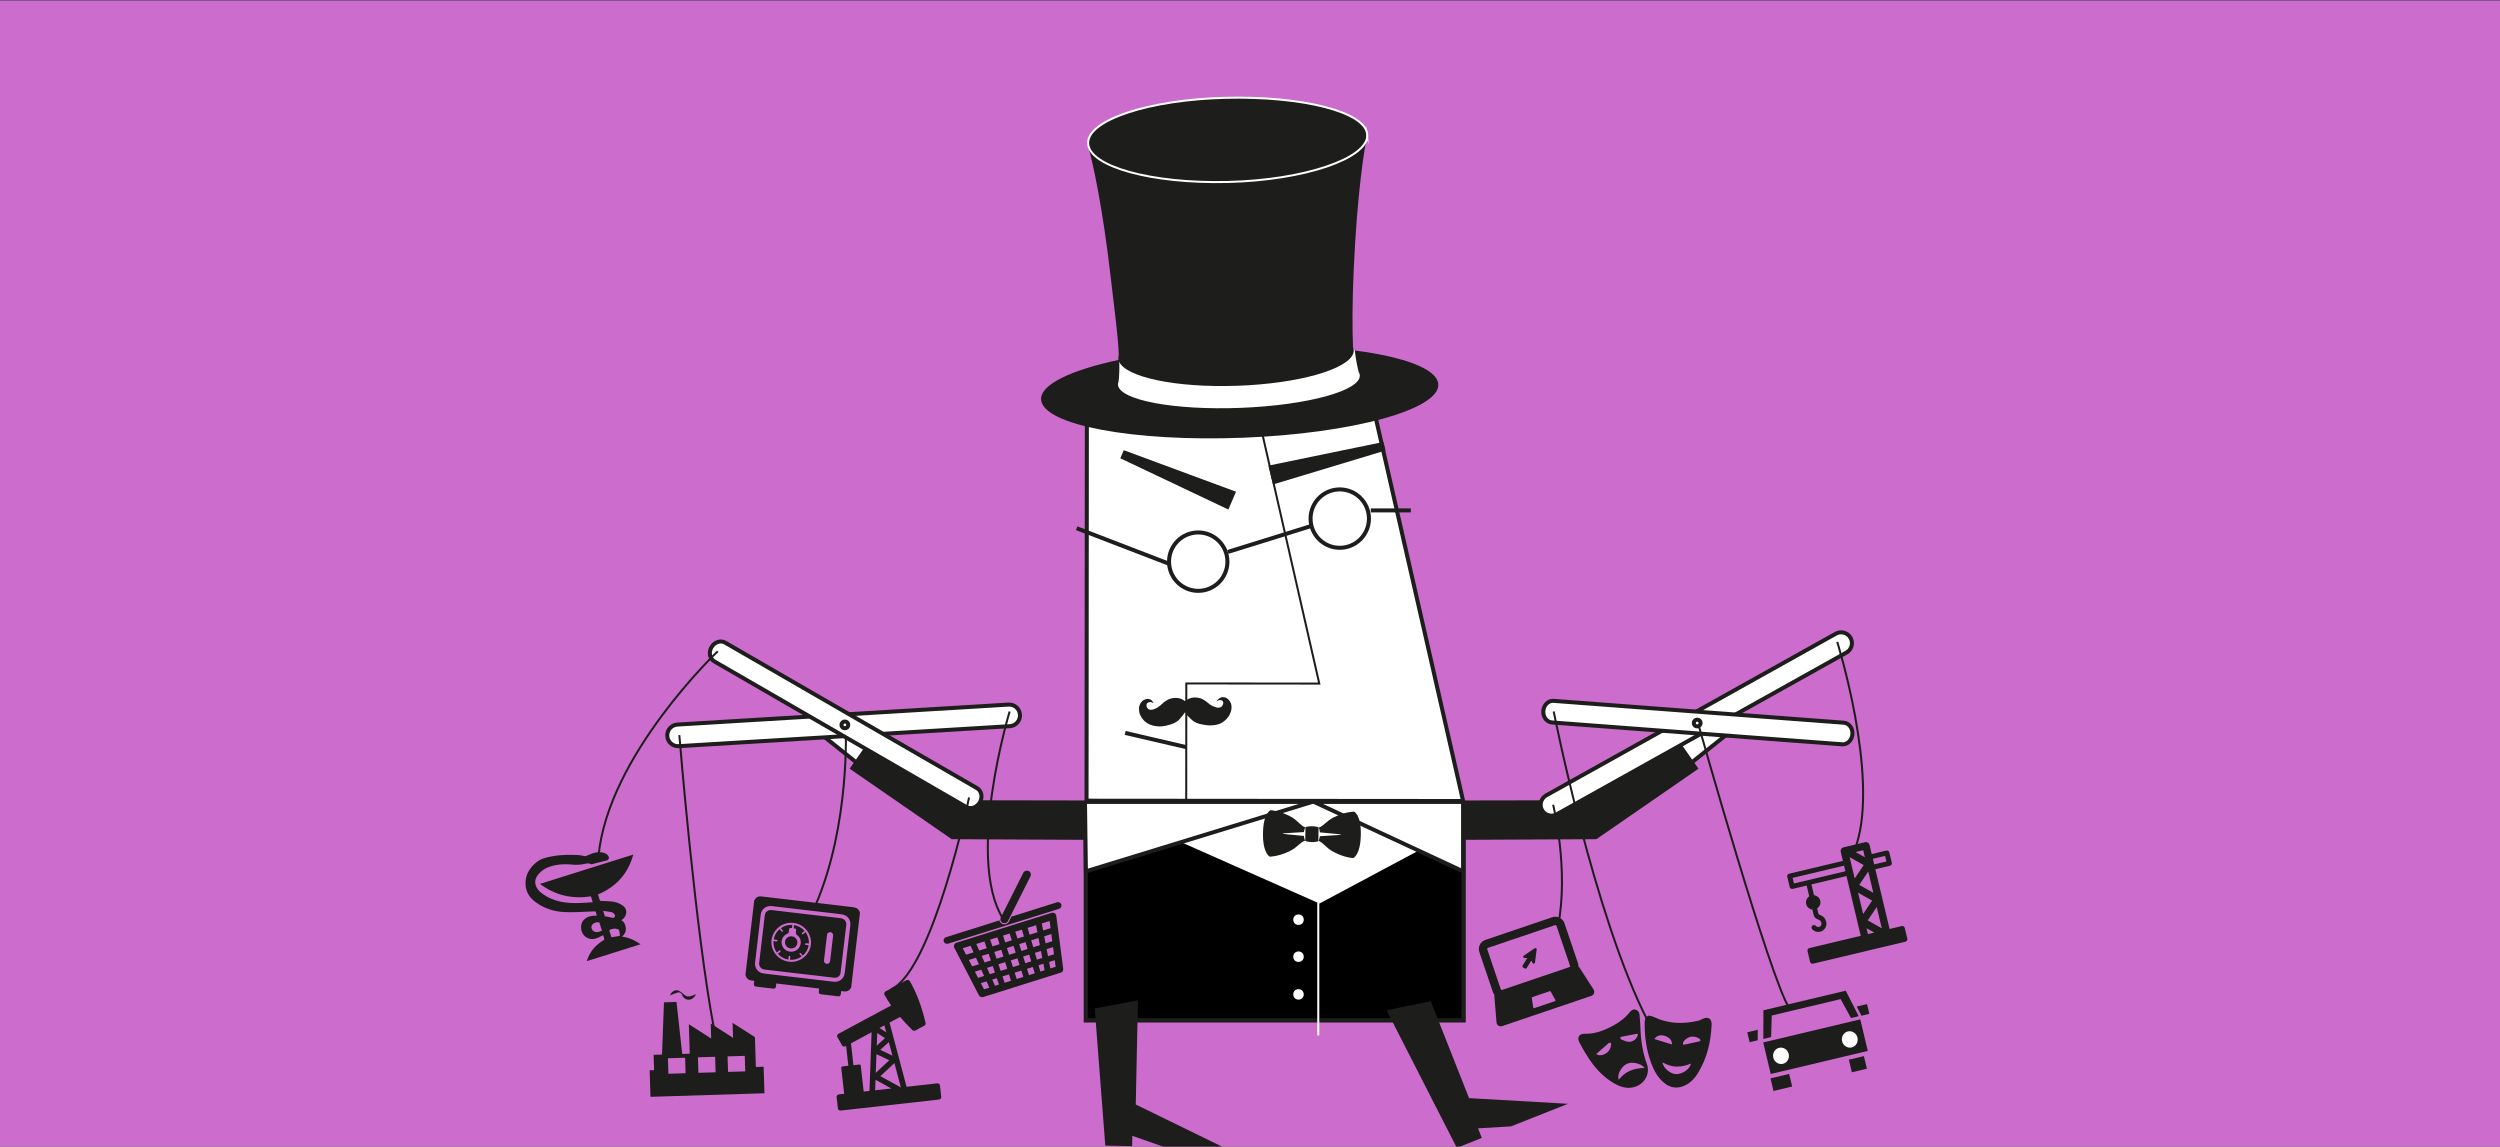 <?xml version="1.0" encoding="UTF-8"?>
<svg id="_Слой_1" data-name="Слой 1" xmlns="http://www.w3.org/2000/svg" xmlns:xlink="http://www.w3.org/1999/xlink" viewBox="0 0 1595.91 731.95">
  <rect x="0" y="0" width="1595.91" height="731.95" fill="#333333" stroke="none"/>
  <defs>
    <style>
      .cls-1, .cls-2, .cls-3 {
        fill: #fff;
      }

      .cls-2 {
        stroke-width: 2.57px;
      }

      .cls-2, .cls-4, .cls-5, .cls-6, .cls-3, .cls-7 {
        stroke-miterlimit: 10;
      }

      .cls-2, .cls-6, .cls-3, .cls-7 {
        stroke: #1d1d1b;
      }

      .cls-4, .cls-5 {
        stroke: #fff;
      }

      .cls-4, .cls-5, .cls-7 {
        stroke-width: 1.29px;
      }

      .cls-4, .cls-8 {
        fill: #1d1d1b;
      }

      .cls-9 {
        fill: #cc6ccc;
      }

      .cls-5, .cls-10, .cls-7 {
        fill: none;
      }

      .cls-11 {
        clip-path: url(#clippath);
      }

      .cls-6, .cls-3 {
        stroke-width: 2.62px;
      }
    </style>
    <clipPath id="clippath">
      <rect class="cls-10" x="340.26" y="540.5" width="71.83" height="70.87" transform="translate(-155.34 139.25) rotate(-17.44)"/>
    </clipPath>
  </defs>
  <rect class="cls-9" x="0" y=".3" width="1595.91" height="732.21"/>
  <polyline class="cls-2" points="558.64 476.38 533.8 456.56 525.13 469.51 548.95 488.52"/>
  <polygon class="cls-8" points="695.34 510.99 615.7 510.85 556.44 470.55 542.38 490.7 607.55 535.71 694.96 536.13 695.34 510.99"/>
  <polyline class="cls-2" points="1067.98 476.37 1092.82 456.56 1101.5 469.51 1077.67 488.52"/>
  <path class="cls-7" d="M539.84,463.52s3.14,62.52-19.31,114.53"/>
  <polygon class="cls-8" points="931.28 510.99 1010.92 510.85 1070.18 470.55 1084.24 490.7 1019.07 535.71 931.66 536.13 931.28 510.99"/>
  <polyline class="cls-3" points="934.24 511.92 934.24 651.3 693.19 651.3 693.19 511.92"/>
  <polyline class="cls-6" points="934.24 511.92 934.24 651.3 693.19 651.3 693.19 511.92"/>
  <polygon class="cls-8" points="885.13 644.89 913.35 639.13 937.79 701.01 1000.97 704.62 964.78 718.95 964.57 719.03 943.51 720.29 945.93 726.41 929.99 732.73 885.13 644.89"/>
  <polygon class="cls-8" points="698.84 643.8 726.41 638.56 725.03 705.08 781.9 732.84 742.98 732.06 742.75 732.06 722.85 725.07 722.72 731.66 705.58 731.32 698.84 643.8"/>
  <g>
    <circle class="cls-1" cx="828.92" cy="610.72" r="3.34"/>
    <circle class="cls-1" cx="828.92" cy="587.1" r="3.34"/>
    <circle class="cls-1" cx="828.92" cy="634.78" r="3.34"/>
  </g>
  <polygon class="cls-2" points="934 511.34 693.61 511.14 693.83 248.51 874.1 248.66 934 511.34"/>
  <polyline class="cls-7" points="799.37 248.6 842.18 436.37 757.3 436.29 757.24 511.19"/>
  <line class="cls-2" x1="757.33" y1="476.96" x2="718.26" y2="467.88"/>
  <circle class="cls-2" cx="764.91" cy="358.54" r="18.64"/>
  <polygon class="cls-1" points="755.31 538.21 842.29 576.77 918.55 536.07 838.86 512.07 742.03 526.64 755.31 538.21"/>
  <circle class="cls-2" cx="855.25" cy="331.06" r="18.64"/>
  <line class="cls-2" x1="783.85" y1="352.32" x2="836.63" y2="335.9"/>
  <line class="cls-2" x1="746.27" y1="359.89" x2="687.31" y2="337.2"/>
  <path class="cls-1" d="M707.36,245.09l4.21-9.55c3.22-7.3,10.23-12.21,18.19-12.72l117.74-7.68c7.87-.51,15.25,3.83,18.62,10.96l6.2,13.12h0c-6.33,9.41-16.28,15.77-27.48,17.57l-50.16,8.09c-30.57,4.93-61.86-2.16-87.32-19.78h0Z"/>
  <path class="cls-2" d="M692.6,511.92h241.38s0,44.31,0,44.31l-95.65-44.53-145.13,44.53-.59-44.31Z"/>
  <line class="cls-2" x1="875.07" y1="325.81" x2="900.64" y2="325.83"/>
  <polygon class="cls-8" points="717.38 287.39 789.03 313.9 784.15 325.27 715.16 292.55 717.38 287.39"/>
  <polygon class="cls-8" points="884.46 287.57 812.66 309.26 809.71 297.24 883.12 282.12 884.46 287.57"/>
  <g>
    <path class="cls-8" d="M833.37,528.02l-.15,8.81s1.7,.69,4.27,.74c2.57,.04,4.1-.59,4.1-.59l.15-8.81s-1.5-.69-4.07-.74c-2.57-.04-4.29,.59-4.29,.59"/>
    <path class="cls-8" d="M864.35,518.12s-5.56-.02-13,3.67c-4.69,2.34-5.89,5.13-9.51,6.59,.11,.24,.29,.63,.45,1.16,.15,.52,.25,1.15,.31,1.82h.07c1.14,.05,2.36,.24,3.57,.34,4.86,.39,9.73,.98,9.73,.98v.23s-4.88,.44-9.76,.66c-1.22,.07-2.44,.21-3.58,.22-.03,0-.05,0-.07,0-.09,.66-.2,1.3-.37,1.81-.18,.53-.37,.92-.49,1.15,3.57,1.58,4.67,4.42,9.28,6.91,7.3,3.95,12.86,4.12,12.86,4.12,0,0,4.65-1.85,4.87-14.91,.22-13.06-4.37-14.75-4.37-14.75"/>
    <path class="cls-8" d="M828.73,531.4c1.22-.07,2.44-.21,3.58-.22h.07c.09-.66,.2-1.29,.38-1.81,.18-.52,.37-.91,.49-1.14-3.57-1.58-4.67-4.42-9.28-6.91-7.3-3.95-12.86-4.12-12.86-4.12,0,0-4.65,1.53-4.87,14.59-.22,13.06,4.36,15.07,4.36,15.07,0,0,5.56,.01,13-3.68,4.69-2.34,5.89-5.13,9.51-6.59-.11-.23-.29-.63-.45-1.16-.15-.52-.25-1.15-.31-1.82-.02,0-.05,0-.07,0-1.14-.05-2.36-.24-3.57-.34-4.86-.39-9.73-.99-9.73-.99v-.24s4.88-.43,9.76-.65"/>
  </g>
  <path class="cls-8" d="M756.53,454.64c-.54,.73-1.05,1.48-1.61,2.18-.72,.89-1.47,1.76-2.24,2.61-.51,.57-1.14,1.01-1.79,1.41-1.09,.67-2.25,1.21-3.47,1.59-1.07,.33-2.15,.63-3.25,.88-.72,.17-1.47,.26-2.21,.33-.65,.07-1.3,.12-1.95,.1-.77-.03-1.54-.13-2.31-.23-1.13-.14-2.23-.44-3.3-.84-1-.38-1.95-.87-2.8-1.54-.41-.32-.83-.65-1.2-1.01-.69-.67-1.28-1.44-1.78-2.26-.45-.75-.83-1.54-1.14-2.35-.13-.34-.21-.71-.25-1.07-.08-.67-.14-1.35-.15-2.03-.02-.9,.18-1.76,.53-2.59,.29-.67,.65-1.3,1.17-1.82,.32-.32,.61-.68,.98-.92,.38-.26,.83-.42,1.27-.59,.64-.23,1.3-.38,1.98-.34,.72,.03,1.36,.28,1.93,.73,.65,.53,1.07,1.22,1.44,2-.13-.05-.23-.1-.34-.14-.45-.19-.86-.47-1.36-.55-.85-.13-1.6,.09-2.27,.63-.51,.42-.55,.98-.55,1.57,0,.79,.36,1.44,.86,2,.34,.38,.81,.58,1.31,.66,.91,.15,1.77-.04,2.62-.32,.88-.29,1.69-.74,2.46-1.24,.5-.32,.98-.67,1.44-1.03,.34-.27,.66-.58,.97-.88,.82-.8,1.71-1.49,2.66-2.12,.47-.31,.94-.62,1.44-.89,.34-.18,.71-.31,1.08-.43,.61-.18,1.23-.38,1.86-.48,.65-.11,1.31-.14,1.96-.16,1.17-.04,2.3,.19,3.39,.6,.87,.32,1.66,.78,2.37,1.38,.06,.05,.13,.09,.19,.13,.42-.31,.83-.63,1.26-.91,.9-.59,1.89-.96,2.93-1.24,.78-.21,1.57-.24,2.37-.23,.86,.01,1.72,.12,2.55,.34,.58,.16,1.18,.3,1.72,.57,.77,.39,1.5,.87,2.22,1.34,.94,.62,1.8,1.35,2.65,2.09,.37,.32,.82,.54,1.25,.78,.91,.5,1.86,.91,2.88,1.16,.54,.13,1.08,.31,1.64,.25,.83-.09,1.61-.34,2.18-.99,.18-.2,.3-.46,.4-.71,.14-.33,.27-.67,.34-1.02,.19-.97-.31-1.81-1.31-2.06-1.07-.26-1.97,.1-2.82,.7-.07,.05-.14,.09-.21,.14,0,0-.01,0-.05-.03,.2-.26,.38-.53,.6-.78,.54-.62,1.13-1.2,1.86-1.6,.29-.16,.64-.21,.97-.29,.18-.04,.37-.05,.56-.06,1.05-.09,2.01,.2,2.87,.79,.74,.51,1.32,1.17,1.82,1.92,.48,.72,.8,1.51,.93,2.35,.09,.63,.08,1.28,.07,1.92,0,.78-.21,1.54-.44,2.29-.4,1.28-.99,2.46-1.82,3.52-.34,.43-.69,.87-1.07,1.27-.79,.81-1.67,1.49-2.62,2.11-1.16,.75-2.45,1.18-3.79,1.46-.58,.12-1.17,.22-1.76,.27-.84,.07-1.69,.13-2.53,.11-.76,0-1.52-.09-2.27-.19-1.03-.15-2.06-.34-3.09-.53-1.03-.19-2.02-.52-2.98-.94-1.02-.46-1.99-1-2.83-1.75-.5-.45-.98-.91-1.46-1.38-.32-.31-.66-.62-.96-.95-.37-.42-.73-.86-1.07-1.31-.33-.45-.63-.93-.94-1.37"/>
  <path class="cls-8" d="M872.81,85.93c-.61,1.11-1.42,2.31-2.65,3.54-2.05,1.75-4.7,3.68-8.03,5.34-3.3,1.71-7.17,3.35-11.49,4.81-17.26,6.04-42.44,10.76-66.74,12-12,.67-24.33,.79-35.69,0-11.39-.9-21.96-2.84-30.84-5.32-4.44-1.18-8.41-2.78-11.84-4.35-3.45-1.53-6.24-3.43-8.35-5.2-.95-.92-1.71-1.82-2.29-2.68,2.7,10.14,8.84,36.58,14.29,84.11,2.49,21.69,4.64,36.85,5.01,48.62-.21,.67-.33,1.32-.3,1.99,.02,.6,.19,1.18,.4,1.75,3.69,10.14,36.17,17.1,75.48,15.73,38.9-1.35,70.73-10.43,74.12-20.71,.22-.67,.33-1.33,.31-2.01-.02-.71-.2-1.42-.5-2.11-.46-11.76-.49-27.82,.47-49.54,2.25-49.61,6.77-76.58,8.63-85.97"/>
  <path class="cls-8" d="M864.83,223.74c.92,7.31,1.91,11.65,2.56,13.84,.36,.65,.61,1.3,.66,1.98,.72,9.78-33.31,19.12-75.84,20.8-42.65,1.68-77.8-4.94-78.53-14.72-.05-.67,.1-1.35,.36-2.01,.39-2.82,.87-9.07,.22-20.61,.14,2.46,.21,4.65,.26,6.64-30.88,6.55-50.63,15.88-49.92,25.53,1.19,16.1,58.96,26.99,129.01,24.24,69.98-2.75,125.71-18.11,124.53-34.22-.71-9.66-21.68-17.38-53.31-21.47"/>
  <path class="cls-4" d="M872.82,86.28c.35,14.84-40.08,28.72-89,29.89-48.91,1.17-88.85-9.92-89.21-24.76-.35-14.84,39.01-27.82,87.93-28.98,48.91-1.17,89.93,9.01,90.28,23.86Z"/>
  <line class="cls-5" x1="841.54" y1="565.2" x2="841.54" y2="660.96"/>
  <g>
    <g>
      <path class="cls-2" d="M1178.66,416.6l-184.88,103.22c-3.33,1.86-7.54,.67-9.4-2.67-1.86-3.33-.67-7.54,2.67-9.4l184.88-103.22c3.33-1.86,7.54-.67,9.4,2.67s.67,7.54-2.67,9.4Z"/>
      <path class="cls-2" d="M1175.96,475.14l-185.23-13.95c-3.34-.25-5.81-3.54-5.53-7.35,.29-3.81,3.23-6.69,6.56-6.44l185.23,13.95c3.34,.25,5.81,3.54,5.53,7.35s-3.23,6.69-6.56,6.44Z"/>
      <circle class="cls-2" cx="1083.43" cy="461.56" r="2.14"/>
    </g>
    <path class="cls-7" d="M991.47,513.72s10.32,41.73,3.05,77.81"/>
    <path class="cls-7" d="M991.82,454.18s25.84,130.96,60.32,198.07"/>
    <path class="cls-7" d="M1172.82,409.76s26.74,85.32,12.21,129.74"/>
    <path class="cls-7" d="M1084.47,463.42s45.7,162.31,57.96,180.53"/>
    <g>
      <rect class="cls-8" x="1131.05" y="686.77" width="12.23" height="8.26" transform="translate(-129.11 282.21) rotate(-13.39)"/>
      <rect class="cls-8" x="1127.13" y="657.72" width="63.69" height="20.71" transform="translate(-123.23 286.64) rotate(-13.39)"/>
      <rect class="cls-8" x="1181.1" y="675.13" width="9.86" height="8.26" transform="translate(-125.09 293.21) rotate(-13.39)"/>
      <polygon class="cls-8" points="1125.7 644.93 1125.64 663.22 1130.6 662.03 1131.03 648.27 1175 637.79 1181.59 649.89 1186.55 648.71 1178.25 632.42 1125.7 644.93"/>
      <polygon class="cls-8" points="1115.4 658.97 1116.9 665.29 1122.06 664.07 1122.09 657.38 1115.4 658.97"/>
      <polygon class="cls-8" points="1185.27 642.54 1188.25 648.4 1193.31 647.19 1191.84 640.98 1185.27 642.54"/>
      <path class="cls-1" d="M1175.93,664.7c-.67-2.82,.98-5.63,3.69-6.27s5.45,1.12,6.12,3.94c.67,2.82-.98,5.63-3.69,6.27-2.71,.64-5.45-1.12-6.12-3.94"/>
      <path class="cls-1" d="M1132.02,675.16c-.67-2.82,.98-5.63,3.69-6.27,2.71-.64,5.45,1.12,6.12,3.94,.67,2.82-.98,5.63-3.69,6.27s-5.45-1.12-6.12-3.94"/>
    </g>
    <g>
      <path class="cls-8" d="M514.89,581.03c-7.45-.88-14.89-1.75-22.34-2.63-3.43-.4-6.52,1.99-6.92,5.36-1.2,10.18-2.4,20.36-3.6,30.54-.45,3.81,1.88,6.73,5.72,7.18,14.81,1.75,29.61,3.49,44.41,5.23,3.63,.43,6.64-1.91,7.06-5.48,1.2-10.14,2.4-20.28,3.59-30.41,.45-3.81-1.86-6.72-5.72-7.18-7.4-.88-14.8-1.75-22.21-2.62m-33.42-6.17c.21-.35,.39-.72,.64-1.04,.92-1.22,2.18-1.77,3.7-1.59,10.54,1.23,21.08,2.48,31.62,3.72,8.98,1.06,17.96,2.16,26.95,3.15,2.45,.27,4.06,1.27,4.59,3.72l-5.6,47.46c-.15,.26-.29,.53-.45,.78-.91,1.4-2.23,1.99-3.89,1.86-.65-.05-1.31-.15-2.04-.24-.08,.71-.15,1.35-.24,2-.14,1.02-.69,1.45-1.73,1.33-3.67-.43-7.34-.86-11.01-1.3-.97-.11-1.41-.7-1.31-1.68,.07-.64,.15-1.29,.23-1.97l-27.38-3.23c-.08,.7-.15,1.37-.24,2.03-.13,.94-.69,1.37-1.65,1.26-3.69-.43-7.38-.86-11.07-1.31-.95-.11-1.4-.67-1.31-1.62,.06-.67,.15-1.33,.24-2.07-.78-.09-1.48-.15-2.17-.26-1.64-.25-2.91-1.41-3.31-3.01-.05-.18-.11-.37-.17-.55l5.6-47.46"/>
      <path class="cls-8" d="M526.97,604.94c-.32,2.73-.65,5.46-.96,8.19-.1,.9,.41,1.7,1.24,2.03,.77,.3,1.7,.1,2.21-.58,.25-.33,.42-.78,.47-1.19,.64-5.28,1.26-10.57,1.88-15.85,.14-1.22-.34-2.08-1.27-2.38-1.24-.4-2.44,.35-2.6,1.66-.33,2.71-.64,5.41-.96,8.12m-23.29,8.98c7.1,.85,13.32-4.38,13.97-11.09,.66-6.74-4.31-12.92-11.12-13.67-7.07-.78-13.26,4.16-14.03,11.2-.73,6.63,4.36,12.8,11.18,13.56m6.5,7.61c-7.34-.86-14.67-1.77-22.01-2.57-2.46-.27-3.8-2.26-3.54-4.38,1.25-10.04,2.42-20.1,3.56-30.16,.25-2.23,2.02-3.74,4.44-3.45,14.67,1.76,29.34,3.5,44.02,5.19,2.49,.29,3.83,2.24,3.56,4.42-1.25,10.09-2.4,20.19-3.61,30.28-.06,.49-.19,1-.4,1.43-.7,1.4-2.08,2.05-3.89,1.84-7.38-.86-14.76-1.74-22.14-2.61"/>
      <path class="cls-8" d="M505.56,592.44l.24-2.04c-2.68-.15-5.08,.52-7.35,2.09,.43,.51,.83,.97,1.22,1.44,.25,.29,.32,.65-.06,.83-.19,.09-.61-.02-.77-.18-.42-.44-.76-.95-1.17-1.48-2.06,1.8-3.27,3.94-3.77,6.59,.64,.08,1.23,.14,1.81,.22,.39,.05,.71,.19,.63,.66-.07,.45-.42,.44-.77,.39l-1.79-.21c-.18,2.69,.53,5.06,2.12,7.34,.49-.41,.92-.78,1.35-1.15,.29-.25,.63-.4,.93-.06,.35,.4,.06,.68-.26,.92-.46,.34-.91,.68-1.41,1.04,1.84,2.01,4,3.25,6.69,3.72,.07-.61,.14-1.19,.21-1.77,.04-.4,.22-.7,.66-.65,.41,.05,.48,.38,.42,.75-.08,.56-.13,1.12-.21,1.78,2.72,.21,5.11-.5,7.51-2.11-.44-.47-.86-.89-1.25-1.32-.27-.29-.39-.68,0-.88,.18-.1,.65,.05,.81,.24,.39,.43,.68,.96,1.05,1.49,2.13-1.89,3.38-4.02,3.82-6.7-.65-.08-1.24-.15-1.83-.21-.37-.04-.72-.21-.61-.59,.06-.21,.47-.44,.72-.45,.59-.01,1.18,.11,1.84,.19,.19-2.7-.54-5.05-2.15-7.36-.42,.38-.79,.75-1.2,1.09-.31,.26-.69,.63-1.06,.12-.32-.43,.03-.72,.37-.96,.42-.3,.85-.61,1.32-.94-1.85-2.07-4.04-3.25-6.69-3.76l-.24,2.01c.06,.02,.13,.07,.21,.09,1.38,.23,1.48,.31,1.25,1.63-.21,1.21-.15,2.07,1.03,2.97,2.07,1.59,2.51,4.55,1.39,6.92-1.09,2.32-3.63,3.69-6.25,3.36-2.85-.35-4.96-2.44-5.34-5.27-.36-2.7,1.24-5.32,3.89-6.31,.44-.16,.62-.37,.64-.82,.03-.54,.11-1.08,.18-1.63,.11-.93,.41-1.17,1.34-1.08,.15,.01,.3,.02,.49,.04"/>
      <path class="cls-8" d="M504.62,605.42c2.18,.27,4.11-1.23,4.38-3.4,.26-2.07-1.27-4.02-3.37-4.29-2.24-.29-4.23,1.2-4.49,3.35-.25,2.15,1.27,4.06,3.47,4.33"/>
    </g>
    <path class="cls-8" d="M1079.05,661.84c-1.9,.68-3.62,1.66-4.57,3.6-.18,.37-.11,.88-.16,1.32,.4,.02,.81,.13,1.18,.05,3.03-.64,6.06-1.29,9.07-1.98,.37-.08,.88-.35,.95-.64,.07-.28-.24-.8-.52-1.01-1.77-1.27-3.77-1.63-5.95-1.34m-11.77,4.89c.27-2.24-1.26-4.22-3.96-5.27-2.93-1.14-5.66-.51-7.23,1.8,3.76,1.16,7.47,2.31,11.2,3.47m12.09,12.23c-6.25,2.61-12.21,2.75-18.03-.82,.08,3.29,4.78,7.35,8.37,7.54,4.04,.21,9.1-3.1,9.65-6.72m-26.9-30.69c1.14,.31,2.35,.47,3.4,.97,8.99,4.32,18.32,4.59,27.86,2.44,1-.22,1.98-.65,2.89-1.13,3.53-1.86,6.18-.43,6.02,3.49-.45,10.78-2.81,21.07-8.4,30.41-2.55,4.26-5.9,7.85-10.85,9.29-3.98,1.16-7.7,.25-10.94-2.38-4.12-3.33-6.57-7.82-8.36-12.65-3.07-8.3-4.29-16.93-4.2-25.76,.03-2.57,.82-3.93,2.59-4.68"/>
    <path class="cls-8" d="M1018.92,672.85c.65,.28,1.18,.68,1.74,.74,4.06,.4,7.72-2.85,7.81-6.92,0-.38-.21-1.06-.38-1.08-.41-.05-.96,.09-1.28,.37-2.53,2.16-5.03,4.38-7.89,6.9m26.63-12.93c-.55,.06-.96,.07-1.36,.15-2.99,.56-5.98,1.11-8.97,1.7-.32,.06-.87,.33-.86,.48,.02,.44,.17,1.14,.45,1.25,1.62,.62,3.27,1.5,4.94,1.56,3.06,.11,5.79-2.42,5.81-5.14m-12.22,29.35c4.1-5.33,9.55-7.45,16.49-7.51-1.73-2.19-3.81-2.75-5.87-3.15-3.63-.71-6.67,.41-8.82,3.46-1.49,2.11-2.63,4.42-1.79,7.2m9.42,4.77c-4.58,1.12-8.69-.34-12.53-2.58-6.5-3.79-11.56-9.18-15.73-15.36-2.31-3.43-4.42-7.01-6.31-10.69-1.67-3.25-.12-5.59,3.57-5.5,6.21,.16,11.73-1.92,17.12-4.71,4.45-2.31,8.4-5.2,11.55-9.14,.87-1.08,1.98-1.95,3.46-1.58,1.56,.38,2.52,1.5,2.68,3.12,.26,2.66,.53,5.33,.59,8.01,.21,8.08,1.35,15.96,4.13,23.61,2.33,6.41-1.71,13.19-8.53,14.83"/>
    <path class="cls-8" d="M1144.35,560.42l32.82-7.82,.85,3.57-32.82,7.82-.85-3.57Zm48.08,35.87l-.9-3.77,4.98,2.8-4.08,.97Zm11.79-46.35l-7.8,1.86-.85-3.57,7.8-1.86,.85,3.57Zm-14.82-7.21l1.08,4.52-5.97-3.35,4.89-1.16Zm-5.43,18.05l-3.24-13.6,8.98,5.05-5.74,8.55Zm14.06,18.22l3.24,13.6-8.98-5.05,5.74-8.55Zm-8.66,4.46l-3.24-13.6,8.98,5.05-5.74,8.55Zm6.5-13.53l-8.98-5.05,5.74-8.55,3.24,13.6Zm-53.78-12.18c-.85,.2-1.37,1.05-1.17,1.89l1.58,6.62c.2,.84,1.05,1.36,1.9,1.16l8.91-2.12,1.65,6.91c-1.58,1.03-2.43,2.98-1.97,4.91,.46,1.93,2.09,3.28,3.97,3.49l.84,3.54c.42,1.78,1.8,2.37,2.8,2.8,1.06,.45,1.77,.75,2.13,2.3,.26,1.09-.42,2.19-1.52,2.45-.75,.18-1.53-.07-2.04-.66-.56-.66-1.56-.74-2.22-.17-.66,.56-.74,1.55-.18,2.21,1.27,1.49,3.25,2.13,5.16,1.67,2.79-.66,4.52-3.46,3.86-6.23-.73-3.08-2.67-3.9-3.95-4.45-.89-.38-.94-.46-.99-.65l-.84-3.54c1.58-1.04,2.43-2.98,1.97-4.91s-2.09-3.28-3.97-3.49l-1.65-6.91,22.38-5.33,9.09,38.16-32.81,7.81c-.85,.2-1.37,1.04-1.17,1.89l1.65,6.91c.2,.84,1.05,1.36,1.89,1.16l59.01-14.05c.85-.2,1.37-1.04,1.17-1.89l-1.65-6.91c-.2-.84-1.05-1.36-1.89-1.16l-7.79,1.86-9.09-38.16,9.34-2.22c.85-.2,1.37-1.05,1.17-1.89l-1.58-6.62c-.2-.84-1.05-1.36-1.9-1.16l-9.34,2.22-1.39-5.83c-.3-1.26-1.57-2.04-2.84-1.74l-13.8,3.29c-1.27,.3-2.06,1.57-1.76,2.83l1.39,5.83-34.35,8.18"/>
    <path class="cls-8" d="M949.42,606.05c-.14-.4,.08-.84,.48-.98l42.74-14.49c.4-.14,.84,.08,.98,.48l8.62,25.43c.1,.29,0,.61-.2,.81l-43.35,14.7c-.29-.03-.55-.22-.65-.52l-8.62-25.43Zm30.04,37.51c-.28,.1-.59-.06-.69-.34-.02-.05-.02-.1-.03-.14l-.9-5.98c-.04-.26,.11-.51,.36-.59l11.09-3.76c.25-.08,.52,.02,.65,.25l2.95,5.33c.08,.14,.09,.31,.03,.46-.06,.15-.18,.27-.33,.32l-13.14,4.45h0m-24.14,8.97c0,.26,.06,.53,.15,.79,.48,1.43,2.04,2.2,3.47,1.71h0s56.93-19.3,56.93-19.3c.8-.27,1.43-.89,1.7-1.69,.28-.8,.17-1.67-.28-2.38l-9.16-14.23c-.14-.22-.31-.41-.5-.58,.01-.69-.09-1.39-.32-2.07l-8.62-25.43c-1.08-3.19-4.55-4.9-7.75-3.82l-42.74,14.49c-3.19,1.08-4.91,4.55-3.83,7.74l8.62,25.43c.23,.69,.58,1.3,1.01,1.84-.05,.25-.07,.5-.05,.76l1.37,16.73"/>
    <path class="cls-8" d="M974.92,611.61l-1.77-.06c-.35-.01-.66-.25-.75-.58-.1-.34,.03-.7,.32-.9l6.98-4.73c.26-.18,.61-.19,.88-.02,.27,.17,.42,.48,.38,.79l-1.08,8.36c-.04,.35-.31,.63-.65,.69-.35,.06-.69-.1-.86-.41l-.85-1.55-2.96,4.8c-.23,.38-.73,.5-1.12,.27l-1.21-.74c-.38-.23-.5-.73-.27-1.11l2.96-4.8Z"/>
  </g>
  <g>
    <g>
      <path class="cls-2" d="M644.63,463.57l-211.36,12.76c-3.81,.23-7.08-2.67-7.31-6.48-.23-3.81,2.67-7.08,6.48-7.31l211.36-12.76c3.81-.23,7.08,2.67,7.31,6.48,.23,3.81-2.67,7.08-6.48,7.31Z"/>
      <path class="cls-2" d="M616.8,515.14l-160.83-92.95c-2.9-1.68-3.7-5.71-1.79-9.02,1.91-3.3,5.81-4.62,8.71-2.95l160.83,92.95c2.9,1.68,3.7,5.71,1.79,9.02-1.91,3.3-5.81,4.62-8.71,2.95Z"/>
      <circle class="cls-2" cx="539.33" cy="462.74" r="2.14"/>
    </g>
    <g class="cls-11">
      <path class="cls-8" d="M386.12,584.9c1.71,.34,3.31,.6,4.88,1,.68,.17,1-.14,1.36-.55,.37-.42,.37-.91,.08-1.36-.53-.82-1.22-1.54-2.19-1.73-1.65-.33-3.34-.51-5.2-.79l1.08,3.43Zm4.19,13.41c1.81-.29,3.52-.56,5.32-.84,.14-1.11-.06-2.35-.4-3.55-.09-.33-.55-.66-.9-.78-1.74-.62-3.44-.32-5.07,.45-.14,.06-.3,.35-.26,.48,.43,1.47,.9,2.92,1.32,4.24m-6.05-4.17c-.55-1.74-1.06-3.41-1.6-5.06-.05-.15-.28-.33-.43-.34-1.13-.04-2.23,.05-3.22,.69-1.17,.76-1.69,1.82-1.44,2.99,.3,1.39,1.34,2.38,2.71,2.54,1.36,.16,2.61-.27,3.98-.83m20-48.61c-3.36,12.28-10.99,20.59-22.54,25.46,.38,1.22,.77,2.36,1.09,3.53,.13,.46,.35,.59,.83,.61,2.25,.08,4.51,.14,6.76,.35,2.64,.25,5.09,1.12,7.24,2.71,1.93,1.42,2.6,3.54,1.82,5.81-.5,1.47-1.4,2.59-2.85,3.4,1.98,1.22,2.69,3,2.87,5.15,.18,2.22-.73,3.89-2.43,5.36,4.48,.61,8.27,2.37,11.85,4.88l-34.26,10.76c-.02-.09-.05-.14-.04-.18,1.11-3.1,2.5-6.02,4.79-8.45,1.79-1.89,3.85-3.44,6.03-4.84,.18-.11,.42-.4,.38-.54-.21-.85-.5-1.67-.78-2.55-1.14,.57-2.16,1.14-3.22,1.6-2.44,1.06-4.92,1.32-7.32-.07-2.67-1.54-4.01-4.72-3.41-8.02,.14-.76,.35-1.58,.78-2.21,1.66-2.46,4.12-3.53,7.01-3.72,.68-.04,1.37-.02,2.09-.03-.21-.81-.4-1.53-.56-2.25-.08-.36-.24-.49-.62-.47-1.18,.06-2.37,.07-3.56,.11-5.51,.21-11.02,.61-16.54,.28-6.6-.4-12.59-2.47-17.9-6.41-3.65-2.71-6-6.28-6.28-10.9-.37-6.15,2.42-10.84,7.1-14.57,2.8-2.24,6.17-3,9.57-3.63,4.23-.79,8.5-1.01,12.79-.99,2.7,.01,5.41,.1,8.05,.76,.54,.14,.96,.06,1.46-.15,1.43-.62,2.85-1.27,4.34-1.73,2.09-.64,4.25-.82,6.41-.23,1.2,.33,2.27,.87,3.01,1.91,.91,1.29,.46,2.61-1.04,3.07-.62,.19-1.27,.28-1.91,.44-2.46,.63-4.92,1.27-7.38,1.89-.21,.05-.51,.12-.67,.02-1.18-.73-2.43-.52-3.67-.26-2.64,.55-5.25,.83-7.97,.53-4.04-.44-8.09-.36-12.09,.56-3.84,.88-7.26,2.55-9.83,5.62-1.9,2.26-2.62,4.82-1.42,7.67,.66,1.57,1.71,2.88,3.03,3.95,4.28,3.46,9.22,5.39,14.62,6.22,4.82,.75,9.65,.59,14.49,.28,1.32-.08,2.63-.2,4.01-.3l-1.17-3.74c-11.9,1.79-22.78-.56-32.52-7.97l59.56-18.71Z"/>
    </g>
    <g>
      <path class="cls-8" d="M670.49,618.21l-.78-4.13,3.63-1.12,.55,4.19-3.39,1.07Zm-44.36,9.39l3.64-1.13,1.78,3.98-3.39,1.07-2.03-3.92Zm-6.53-23.84l1.88,4.19-4.76,1.49-2.13-4.11,5.01-1.57Zm51.05-11.26l-4.75,1.49-.86-4.51,5.01-1.57,.6,4.59Zm-8.74,20.09l-1.27-4.33,3.87-1.22,.85,4.48-3.46,1.07Zm-6.32,5.87l3.75-1.16,1.19,4.04-3.67,1.15-1.27-4.03Zm-7.85,2.43l4.23-1.31,1.27,4.05-4.22,1.33-1.28-4.06Zm-7.78,2.41l4.15-1.29,1.28,4.08-4.07,1.28-1.37-4.07Zm-9.89-5.45l3.67-1.15,1.4,4.18-3.27,1.01-1.81-4.04Zm-7.73,2.43l4.08-1.28,1.8,4.03-3.85,1.19-2.04-3.94Zm2.55-4.71l-4.29,1.35-2.13-4.11,4.55-1.43,1.88,4.19Zm6.21-6.74l1.45,4.33-4.02,1.26-1.88-4.19,4.45-1.4Zm-1.19-3.54l-4.8,1.51-1.88-4.19,5.22-1.64,1.45,4.33Zm8.14-2.56l-4.52,1.42-1.45-4.33,4.61-1.45,1.37,4.35Zm7.84-2.46l-4.22,1.33-1.37-4.35,4.22-1.33,1.37,4.35Zm7.74-2.43l-4.12,1.29-1.37-4.35,4.21-1.32,1.28,4.38Zm3.62-1.14l-1.28-4.38,5.42-1.7,.86,4.51-5,1.57Zm1.05,3.59l4.65-1.46,.86,4.51-4.22,1.33-1.28-4.38Zm-6.3,6.76l-1.37-4.35,4.05-1.27,1.28,4.38-3.97,1.25Zm1.12,3.56l3.9-1.22,1.27,4.32-3.82,1.18-1.34-4.28Zm-7.84,2.46l4.22-1.33,1.34,4.27-4.23,1.31-1.34-4.25Zm-3.62,1.14l1.33,4.24-4.22,1.31-1.41-4.2,4.3-1.35Zm1.13-9.05l4.22-1.33,1.37,4.35-4.22,1.33-1.37-4.35Zm-2.25,5.49l-4.37,1.37-1.45-4.33,4.45-1.4,1.37,4.35Zm-5.35,18.64l-1.78-3.97,2.92-.9,1.37,4.08-2.51,.79Zm28.94-9.09l-1.18-4.03,3.11-.96,.79,4.14-2.71,.85Zm8.7-11l-3.83,1.19-.85-4.5,4.08-1.28,.6,4.59Zm-1.1-8.35l-4.29,1.35-.86-4.51,4.55-1.43,.6,4.59Zm1.49-17.88c-.57-.36-1.28-.45-1.93-.24l-60.71,19.07c-.65,.2-1.18,.68-1.45,1.31-.27,.62-.24,1.33,.07,1.93l7.76,14.98h0c.07,.22,.17,.41,.3,.57l7.64,14.75c.51,.98,1.67,1.46,2.75,1.12l49.45-15.54c1.08-.34,1.76-1.39,1.61-2.49l-2.16-16.47c0-.21-.02-.42-.08-.63h0s-1-7.63-1-7.63c.03-.24,0-.49-.08-.73,0-.03-.02-.06-.03-.08l-1.09-8.29c-.09-.67-.47-1.26-1.04-1.62"/>
      <path class="cls-8" d="M641.93,589.23c-.63,.2-1.31,.15-1.9-.13-.61-.29-1.07-.81-1.28-1.45-.22-.64-.17-1.32,.13-1.93l14.35-28.53c.31-.62,.87-1.09,1.54-1.3,.63-.2,1.31-.15,1.9,.13,1.26,.61,1.78,2.12,1.15,3.38l-14.35,28.53c-.31,.61-.87,1.09-1.53,1.3"/>
      <path class="cls-8" d="M674.76,576l-29.1,9.14-1.57,3.13c-.4,.78-1.11,1.39-1.96,1.65s-1.67,.19-2.42-.17c-.92-.45-1.53-1.27-1.73-2.2l-34.08,10.71c-1.16,.36-1.82,1.6-1.46,2.74s1.6,1.78,2.76,1.41l70.85-22.26c1.16-.36,1.82-1.6,1.46-2.74-.36-1.14-1.6-1.78-2.76-1.42"/>
    </g>
    <path class="cls-8" d="M575.08,694.15l-13.08-7.16,8.96-8.37,4.12,15.53Zm-10.51-39.6l1.18,4.46-4.3-2.78,3.11-1.68Zm-5.91,41.46l.24-6.71,10.12,5.54-10.37,1.16Zm9.04-19.19l-8.64,8.07,.43-11.95,8.21,3.87Zm-.3-11.59l2.3,8.64-7.77-3.66,5.47-4.98Zm-7.42-5.76l4.97,3.22-5.26,4.79,.29-8.01Zm-15.18,20.52l-1.57-13.97,13.17-7.09-.17,4.65-1.19,32.83-3.7,.41-1.86-16.57c-.05-.44-.45-.75-.9-.7l-3.79,.43h0Zm-9.28,18.61c-.9,.1-1.55,.89-1.45,1.76l.8,7.18c.1,.87,.91,1.5,1.81,1.4l62.72-7.03c.9-.1,1.55-.89,1.45-1.76l-.8-7.18c-.1-.87-.91-1.5-1.81-1.4l-8.28,.93-11.25,1.26-8.42-31.75-1.84-6.93-.61-2.29,6.72-3.62c2.34,2.74,4.91,5.48,7.85,8.37,.51,.5,1.31,.61,1.96,.27l5.69-3.06c.64-.34,.97-1.06,.81-1.76-2.55-10.75-5.75-19.22-10.07-26.66-.44-.76-1.43-1.03-2.22-.6l-13.29,7.15c-.79,.42-1.08,1.38-.66,2.15,1.26,2.29,2.69,4.59,4.25,6.82l-33.64,18.09c-.38,.21-.67,.55-.79,.95-.12,.41-.07,.84,.14,1.21l2.93,5.17c.33,.58,.98,.88,1.62,.81,.21-.02,.41-.09,.61-.19l.38-.2,1.42,12.66-3.79,.43c-.45,.05-.78,.44-.73,.88l1.86,16.57-3.36,.38"/>
    <path class="cls-8" d="M426.68,685.45l10.98-.34-.31-9.9-10.98,.34,.31,9.9Zm19.16-.6l10.98-.34-.31-9.9-10.98,.34,.31,9.9Zm18.92-.59l10.98-.34-.31-9.9-10.98,.34,.31,9.9Zm-47.21-1.11l-.31-9.79,5.37-.17,1.25-33.34,7.99-.25,3.65,33.19,4.82-.15-.59-18.81,14.26,9.13-.3-9.57,14.26,9.13-.3-9.57,14.26,9.13,.59,19.03,4.96-.15,.53,16.94-72.75,2.27-.53-16.94,2.82-.09Zm26.25-47.53c-.15,.24-.34,.53-.61,.82-.26,.3-.6,.61-1.03,.9-.22,.14-.44,.29-.71,.41-.25,.14-.54,.24-.86,.32-.62,.18-1.36,.17-2.07,0-.34-.14-.7-.24-1.01-.44-.29-.22-.61-.37-.86-.65-.24-.25-.54-.55-.67-.81l-.41-.81s-.05-.07-.03-.04h0s0-.02,0-.02v-.02s-.03-.05-.03-.05l-.05-.09-.09-.19-.21-.37c-.14-.25-.36-.42-.56-.61-.19-.2-.47-.28-.71-.39-.25-.09-.53-.07-.77-.1-.51,.07-.92,.21-1.32,.35-.1,.03-.2,.06-.29,.09-.1,.03-.19,.07-.29,.1-.19,.05-.38,.13-.57,.2-.37,.14-.72,.29-1.03,.43-.33,.14-.61,.27-.85,.37-.48,.22-.8,.33-.8,.33l-.15-.13s.03-.08,.07-.23c.06-.14,.15-.35,.3-.59,.14-.24,.35-.52,.62-.81,.27-.29,.62-.59,1.05-.86,.22-.13,.45-.26,.72-.36,.13-.05,.27-.11,.41-.15,.15-.03,.3-.06,.45-.08,.62-.1,1.32,.08,1.92,.33,.29,.18,.59,.31,.84,.5,.24,.21,.54,.33,.77,.55,.23,.21,.51,.37,.74,.59l.36,.31,.19,.15,.1,.08,.05,.04,.02,.02h.01s0,.02,0,.02c.02,.03-.03-.04-.02-.03l.73,.56c.11,.11,.23,.16,.34,.21,.1,.06,.2,.12,.29,.18,.18,.13,.42,.19,.61,.29,.2,.08,.41,.09,.6,.15,.4,0,.77,.04,1.17-.03,.1-.01,.2-.02,.29-.03,.1-.02,.19-.05,.29-.07,.2-.03,.39-.09,.58-.15,.38-.1,.74-.25,1.06-.38,.33-.14,.62-.26,.86-.36,.5-.22,.79-.35,.79-.35l.15,.13s-.09,.32-.39,.8"/>
    <path class="cls-7" d="M458.17,415.76s-70.07,66.47-76.11,130.8"/>
    <path class="cls-7" d="M433.66,469.27s10.25,125.67,22.22,187.92"/>
    <path class="cls-7" d="M618.62,509.06s-23.26,111.05-49.95,122.58"/>
    <path class="cls-7" d="M644.5,454.22s-28.25,93.32-4.25,132.25"/>
  </g>
</svg>